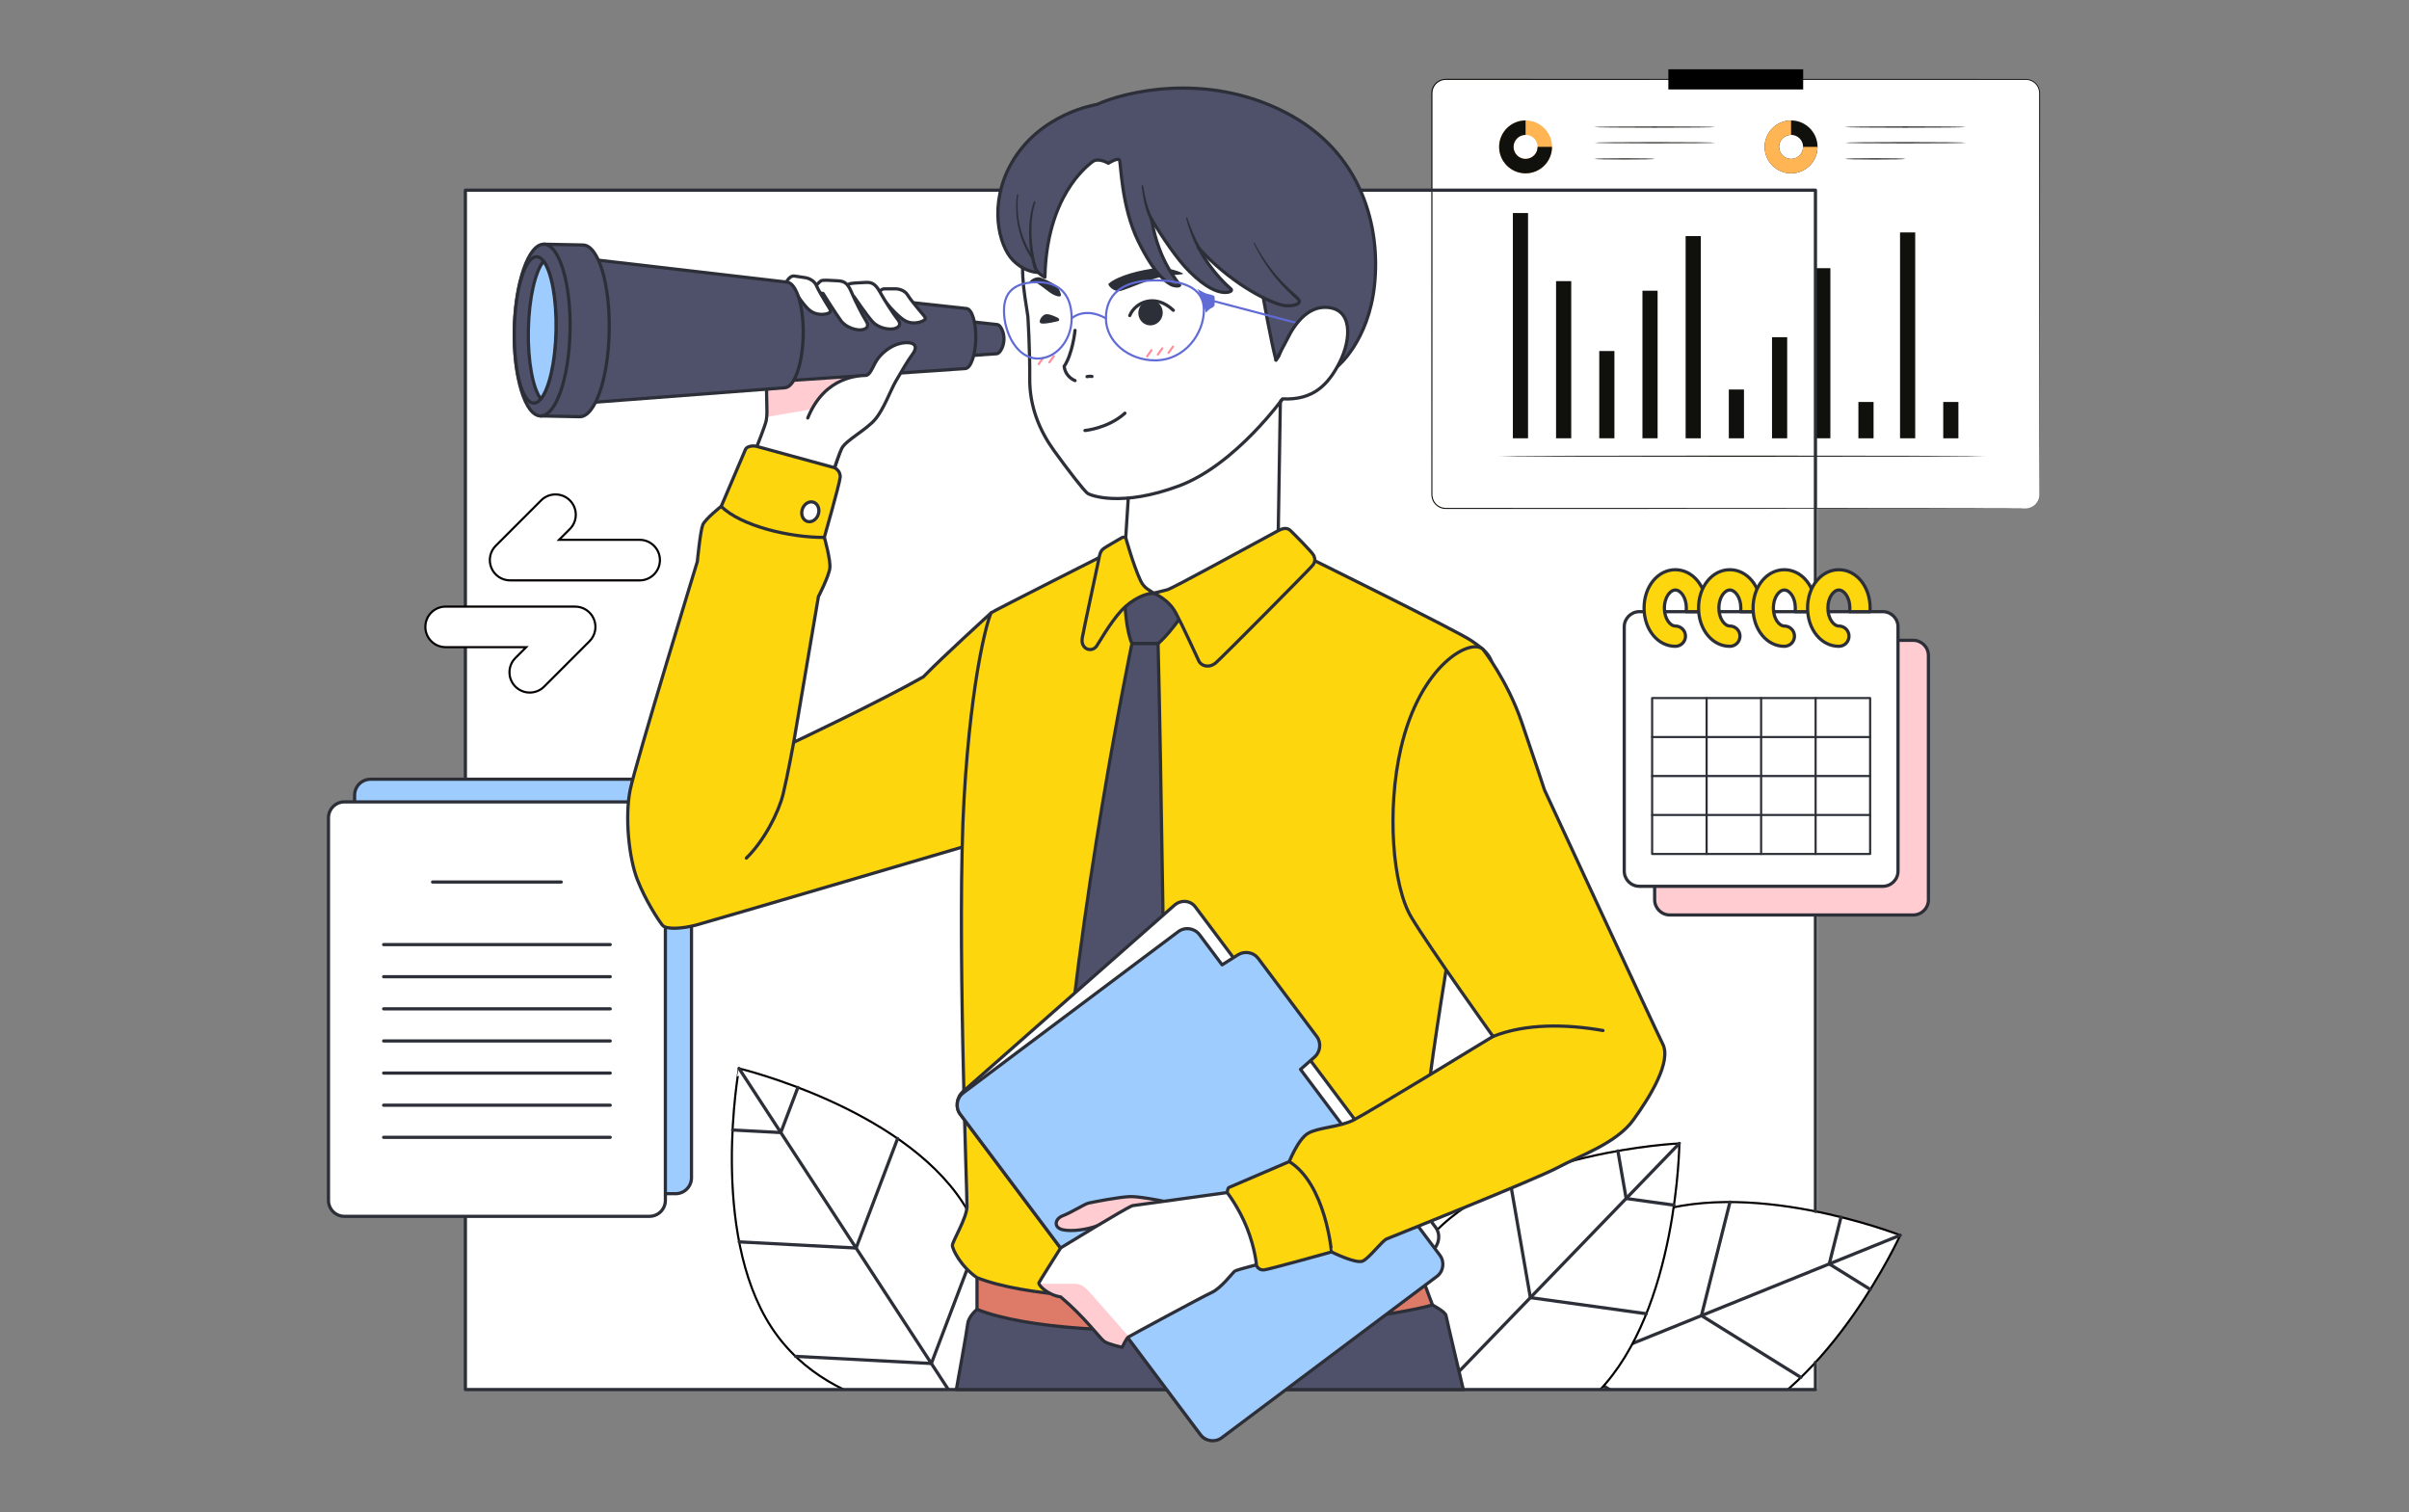 <?xml version="1.0" encoding="utf-8"?>
<!-- Generator: Adobe Illustrator 25.2.1, SVG Export Plug-In . SVG Version: 6.00 Build 0)  -->
<svg version="1.1" xmlns="http://www.w3.org/2000/svg" xmlns:xlink="http://www.w3.org/1999/xlink" x="0px" y="0px"
	 viewBox="0 0 1125 706.22" style="enable-background:new 0 0 1125 706.22;" xml:space="preserve">
<rect x="0" y="0" width="1125" height="706.22" fill="#808080" stroke="none"/>
<style type="text/css">
	.st0{clip-path:url(#SVGID_3_);}
	.st1{clip-path:url(#SVGID_4_);}
	.st2{clip-path:url(#SVGID_6_);fill:#CDE7F9;}
	
		.st3{clip-path:url(#SVGID_6_);fill:#FFFFFF;stroke:#10100C;stroke-width:0.05;stroke-linecap:round;stroke-linejoin:round;stroke-miterlimit:10;}
	.st4{clip-path:url(#SVGID_6_);}
	.st5{fill:#FFFFFF;}
	.st6{fill:#040000;}
	.st7{clip-path:url(#SVGID_6_);fill:#012B6D;stroke:#000000;stroke-miterlimit:10;}
	.st8{clip-path:url(#SVGID_6_);fill:#F7D441;stroke:#000000;stroke-miterlimit:10;}
	.st9{clip-path:url(#SVGID_6_);fill:#4082E2;stroke:#000000;stroke-miterlimit:10;}
	.st10{fill:#F8ECEB;stroke:#000000;stroke-miterlimit:10;}
	.st11{clip-path:url(#SVGID_6_);fill:#FFFAFA;stroke:#000000;stroke-miterlimit:10;}
	.st12{fill:#012B6D;}
	.st13{fill:none;stroke:#F9E7E1;stroke-width:3;stroke-miterlimit:10;}
	.st14{clip-path:url(#SVGID_6_);fill:none;stroke:#231815;stroke-width:2;stroke-miterlimit:10;}
	.st15{fill:#F9F9FA;stroke:#070606;stroke-miterlimit:10;}
	.st16{fill:#FFFAFA;}
	.st17{fill:none;stroke:#040000;stroke-width:1.5;stroke-miterlimit:10;}
	.st18{clip-path:url(#SVGID_6_);fill:#606060;}
	.st19{fill:#10100C;}
	.st20{fill:#FFB554;}
	.st21{clip-path:url(#SVGID_8_);}
	.st22{fill:#FFFFFF;stroke:#040000;stroke-miterlimit:10;}
	.st23{fill:none;stroke:#2D2F38;stroke-width:1.5;stroke-linecap:round;stroke-linejoin:round;stroke-miterlimit:10;}
	.st24{fill:#9ECCFF;stroke:#2D2F38;stroke-width:1.5;stroke-linecap:round;stroke-linejoin:round;stroke-miterlimit:10;}
	.st25{fill:#FFFFFF;stroke:#2D2F38;stroke-width:1.5;stroke-linecap:round;stroke-linejoin:round;stroke-miterlimit:10;}
	.st26{fill:#FED60D;stroke:#2D2F38;stroke-width:1.5;stroke-linecap:round;stroke-linejoin:round;stroke-miterlimit:10;}
	.st27{fill:#2D2F38;}
	.st28{fill:none;stroke:#FF8E98;stroke-linecap:round;stroke-linejoin:round;stroke-miterlimit:10;}
	.st29{fill:#4E5169;}
	.st30{fill:none;stroke:#606BD6;stroke-linecap:round;stroke-linejoin:round;stroke-miterlimit:10;}
	.st31{fill:#606BD6;}
	.st32{fill:#4E5169;stroke:#2D2F38;stroke-width:1.5;stroke-linecap:round;stroke-linejoin:round;stroke-miterlimit:10;}
	.st33{fill:#DE7A68;stroke:#2D2F38;stroke-width:1.5;stroke-linecap:round;stroke-linejoin:round;stroke-miterlimit:10;}
	.st34{fill:#FFCCD1;}
	.st35{fill:#FFCCD1;stroke:#2D2F38;stroke-width:1.5;stroke-linecap:round;stroke-linejoin:round;stroke-miterlimit:10;}
	.st36{fill:none;stroke:#2D2F38;stroke-linecap:round;stroke-linejoin:round;stroke-miterlimit:10;}
	.st37{fill:#BFBFBF;stroke:#040000;stroke-miterlimit:10;}
	.st38{fill:#F7D441;stroke:#000000;stroke-miterlimit:10;}
	.st39{fill:#53699B;}
	.st40{fill:#869093;stroke:#040000;stroke-miterlimit:10;}
	.st41{fill:#BACED8;stroke:#040000;stroke-miterlimit:10;}
	.st42{clip-path:url(#SVGID_10_);}
	.st43{clip-path:url(#SVGID_12_);fill:#CDE7F9;}
	
		.st44{clip-path:url(#SVGID_12_);fill:#FFFFFF;stroke:#10100C;stroke-width:0.05;stroke-linecap:round;stroke-linejoin:round;stroke-miterlimit:10;}
	.st45{clip-path:url(#SVGID_12_);}
	.st46{clip-path:url(#SVGID_12_);fill:#012B6D;stroke:#000000;stroke-miterlimit:10;}
	.st47{clip-path:url(#SVGID_12_);fill:#F7D441;stroke:#000000;stroke-miterlimit:10;}
	.st48{clip-path:url(#SVGID_12_);fill:#4082E2;stroke:#000000;stroke-miterlimit:10;}
	.st49{clip-path:url(#SVGID_12_);fill:#FFFAFA;stroke:#000000;stroke-miterlimit:10;}
	.st50{clip-path:url(#SVGID_12_);fill:#FFF206;stroke:#000000;stroke-miterlimit:10;}
	.st51{clip-path:url(#SVGID_12_);fill:none;stroke:#231815;stroke-width:2;stroke-miterlimit:10;}
	.st52{clip-path:url(#SVGID_12_);fill:#606060;}
	.st53{clip-path:url(#SVGID_14_);}
	.st54{clip-path:url(#SVGID_16_);fill:#CDE7F9;}
	
		.st55{clip-path:url(#SVGID_16_);fill:#FFFFFF;stroke:#10100C;stroke-width:0.05;stroke-linecap:round;stroke-linejoin:round;stroke-miterlimit:10;}
	.st56{clip-path:url(#SVGID_16_);}
	.st57{clip-path:url(#SVGID_16_);fill:#012B6D;stroke:#000000;stroke-miterlimit:10;}
	.st58{clip-path:url(#SVGID_16_);fill:#F7D441;stroke:#000000;stroke-miterlimit:10;}
	.st59{clip-path:url(#SVGID_16_);fill:#4082E2;stroke:#000000;stroke-miterlimit:10;}
	.st60{clip-path:url(#SVGID_16_);fill:#FFFAFA;stroke:#000000;stroke-miterlimit:10;}
	.st61{clip-path:url(#SVGID_16_);fill:#FFF206;stroke:#000000;stroke-miterlimit:10;}
	.st62{clip-path:url(#SVGID_16_);fill:none;stroke:#231815;stroke-width:2;stroke-miterlimit:10;}
	.st63{clip-path:url(#SVGID_16_);fill:#606060;}
	.st64{clip-path:url(#SVGID_18_);}
	.st65{fill:#CDE7F9;}
	.st66{fill:#606060;}
	.st67{fill:none;}
	.st68{fill:none;stroke:#070102;stroke-width:24;stroke-miterlimit:10;}
	.st69{clip-path:url(#SVGID_20_);}
	.st70{clip-path:url(#SVGID_22_);fill:#CDE7F9;}
	
		.st71{clip-path:url(#SVGID_22_);fill:#FFFFFF;stroke:#10100C;stroke-width:0.05;stroke-linecap:round;stroke-linejoin:round;stroke-miterlimit:10;}
	.st72{clip-path:url(#SVGID_22_);}
	.st73{clip-path:url(#SVGID_22_);fill:#012B6D;stroke:#000000;stroke-miterlimit:10;}
	.st74{clip-path:url(#SVGID_22_);fill:#F7D441;stroke:#000000;stroke-miterlimit:10;}
	.st75{clip-path:url(#SVGID_22_);fill:#4082E2;stroke:#000000;stroke-miterlimit:10;}
	.st76{clip-path:url(#SVGID_22_);fill:#FFFAFA;stroke:#000000;stroke-miterlimit:10;}
	.st77{clip-path:url(#SVGID_22_);fill:#FFF206;stroke:#000000;stroke-miterlimit:10;}
	.st78{clip-path:url(#SVGID_22_);fill:none;stroke:#231815;stroke-width:2;stroke-miterlimit:10;}
	.st79{clip-path:url(#SVGID_22_);fill:#606060;}
	.st80{clip-path:url(#SVGID_24_);}
	.st81{clip-path:url(#SVGID_26_);}
	.st82{clip-path:url(#SVGID_28_);fill:#CDE7F9;}
	.st83{clip-path:url(#SVGID_28_);}
	.st84{fill:#FFFFFF;stroke:#070001;stroke-width:1.5;stroke-miterlimit:10;}
	.st85{fill:#808080;stroke:#050000;stroke-width:1.5;stroke-miterlimit:10;}
	.st86{fill:#FFFFFF;stroke:#050000;stroke-width:1.5;stroke-miterlimit:10;}
	.st87{fill:none;stroke:#070001;stroke-width:1.5;stroke-miterlimit:10;}
	.st88{fill:#FFC36C;stroke:#050000;stroke-width:1.5;stroke-linecap:round;stroke-miterlimit:10;}
	.st89{clip-path:url(#SVGID_28_);fill:#FFFAFA;stroke:#000000;stroke-miterlimit:10;}
	.st90{clip-path:url(#SVGID_28_);fill:#4082E2;}
	.st91{clip-path:url(#SVGID_28_);fill:#012B6D;stroke:#000000;stroke-miterlimit:10;}
	.st92{clip-path:url(#SVGID_28_);fill:#606060;}
	.st93{fill:#FFFFFF;stroke:#10100C;stroke-width:0.05;stroke-linecap:round;stroke-linejoin:round;stroke-miterlimit:10;}
	.st94{clip-path:url(#SVGID_30_);}
	.st95{clip-path:url(#SVGID_32_);}
	.st96{clip-path:url(#SVGID_34_);fill:#CDE7F9;}
	.st97{clip-path:url(#SVGID_34_);}
	.st98{clip-path:url(#SVGID_34_);fill:#FFFAFA;stroke:#000000;stroke-miterlimit:10;}
	.st99{clip-path:url(#SVGID_34_);fill:#4082E2;}
	.st100{clip-path:url(#SVGID_34_);fill:#012B6D;stroke:#000000;stroke-miterlimit:10;}
	.st101{clip-path:url(#SVGID_34_);fill:#606060;}
	.st102{clip-path:url(#SVGID_36_);}
	.st103{clip-path:url(#SVGID_32_);fill:none;}
	.st104{clip-path:url(#SVGID_38_);}
	.st105{clip-path:url(#SVGID_40_);fill:#CDE7F9;}
	.st106{clip-path:url(#SVGID_40_);}
	.st107{clip-path:url(#SVGID_40_);fill:#FFFAFA;stroke:#000000;stroke-miterlimit:10;}
	.st108{clip-path:url(#SVGID_40_);fill:#4082E2;}
	.st109{clip-path:url(#SVGID_40_);fill:#012B6D;stroke:#000000;stroke-miterlimit:10;}
	.st110{clip-path:url(#SVGID_40_);fill:#606060;}
	.st111{clip-path:url(#SVGID_42_);}
	.st112{clip-path:url(#SVGID_44_);}
	.st113{clip-path:url(#SVGID_46_);fill:#CDE7F9;}
	.st114{clip-path:url(#SVGID_46_);}
	.st115{clip-path:url(#SVGID_46_);fill:#FFFAFA;stroke:#000000;stroke-miterlimit:10;}
	.st116{clip-path:url(#SVGID_46_);fill:#4082E2;}
	.st117{clip-path:url(#SVGID_46_);fill:#012B6D;stroke:#000000;stroke-miterlimit:10;}
	.st118{clip-path:url(#SVGID_46_);fill:#606060;}
	.st119{clip-path:url(#SVGID_48_);}
	.st120{clip-path:url(#SVGID_50_);}
	.st121{clip-path:url(#SVGID_52_);fill:#CDE7F9;}
	.st122{clip-path:url(#SVGID_52_);}
	.st123{clip-path:url(#SVGID_52_);fill:#FFFAFA;stroke:#000000;stroke-miterlimit:10;}
	.st124{clip-path:url(#SVGID_52_);fill:#4082E2;}
	.st125{clip-path:url(#SVGID_52_);fill:#012B6D;stroke:#000000;stroke-miterlimit:10;}
	.st126{clip-path:url(#SVGID_52_);fill:#606060;}
	.st127{clip-path:url(#SVGID_54_);}
	.st128{clip-path:url(#SVGID_56_);fill:#012B6D;stroke:#000000;stroke-miterlimit:10;}
	.st129{clip-path:url(#SVGID_56_);fill:#F7D441;stroke:#000000;stroke-miterlimit:10;}
	.st130{clip-path:url(#SVGID_56_);fill:#4082E2;stroke:#000000;stroke-miterlimit:10;}
	.st131{clip-path:url(#SVGID_56_);fill:#FFFAFA;stroke:#000000;stroke-miterlimit:10;}
	.st132{clip-path:url(#SVGID_56_);}
	.st133{clip-path:url(#SVGID_58_);}
	.st134{clip-path:url(#SVGID_58_);fill:#FFFAFA;stroke:#000000;stroke-miterlimit:10;}
	.st135{clip-path:url(#SVGID_58_);fill:#4082E2;stroke:#000000;stroke-miterlimit:10;}
	.st136{clip-path:url(#SVGID_58_);fill:#012B6D;stroke:#000000;stroke-miterlimit:10;}
	
		.st137{clip-path:url(#SVGID_60_);fill:#FFFFFF;stroke:#10100C;stroke-width:0.05;stroke-linecap:round;stroke-linejoin:round;stroke-miterlimit:10;}
	.st138{clip-path:url(#SVGID_60_);}
	.st139{clip-path:url(#SVGID_62_);}
	.st140{display:none;}
	.st141{display:inline;fill:none;stroke:#D62445;stroke-width:4;stroke-miterlimit:10;}
	.st142{display:inline;fill:none;stroke:#070102;stroke-width:4;stroke-miterlimit:10;}
</style>
<g id="圖層_1">
	<g>
		<defs>
			<path id="SVGID_31_" d="M1643.16,7429.77H844.5c-82.37,0-149.15-66.77-149.15-149.15V5168.91c0-82.37,66.77-149.15,149.15-149.15
				h798.66c82.37,0,149.15,66.77,149.15,149.15v2111.71C1792.31,7362.99,1725.53,7429.77,1643.16,7429.77z"/>
		</defs>
		<clipPath id="SVGID_3_">
			<use xlink:href="#SVGID_31_"  style="overflow:visible;"/>
		</clipPath>
		<g class="st0">
			<g>
				<defs>
					<rect id="SVGID_33_" x="684.31" y="675.35" width="1117" height="7435"/>
				</defs>
				<clipPath id="SVGID_4_">
					<use xlink:href="#SVGID_33_"  style="overflow:visible;"/>
				</clipPath>
				<rect x="684.31" y="675.2" style="clip-path:url(#SVGID_4_);fill:#CDE7F9;" width="1117.17" height="7435.31"/>
			</g>
		</g>
	</g>
	<g>
		<defs>
			<rect id="SVGID_59_" width="1125" height="706.22"/>
		</defs>
		<clipPath id="SVGID_6_">
			<use xlink:href="#SVGID_59_"  style="overflow:visible;"/>
		</clipPath>
		<rect x="217.33" y="88.8" class="st3" width="631.47" height="560.07"/>
		<g class="st4">
			<g>
				<path class="st5" d="M946.03,237.44H675.16c-3.57,0-6.47-2.9-6.47-6.47V43.54c0-3.57,2.9-6.47,6.47-6.47h270.87
					c3.57,0,6.47,2.9,6.47,6.47v187.43C952.51,234.54,949.61,237.44,946.03,237.44z"/>
				<g>
					<g>
						<path class="st19" d="M946.03,237.44c-0.01-0.05,0.87,0.1,2.4-0.49c0.75-0.3,1.64-0.84,2.44-1.75
							c0.79-0.9,1.46-2.21,1.56-3.79c-0.01-6.38-0.02-15.78-0.03-27.89c-0.02-24.23-0.05-59.27-0.08-102.58
							c-0.01-10.83-0.01-22.17-0.02-33.99c0-5.91-0.01-11.94-0.01-18.08c0-1.54,0-3.08,0-4.63c0.08-1.54-0.25-3.06-1.14-4.3
							c-0.86-1.24-2.2-2.16-3.69-2.49c-0.74-0.18-1.51-0.17-2.31-0.17c-0.79,0-1.59,0-2.38,0c-25.46,0.01-52.67,0.02-81.3,0.02
							c-57.26,0.01-120.21,0.01-186.28,0.02c-1.99-0.01-3.94,0.99-5.08,2.62c-0.59,0.8-0.94,1.75-1.08,2.72
							c-0.12,0.96-0.05,2.03-0.07,3.04c0,4.11,0,8.2,0,12.28c0,8.16,0,16.26,0,24.31c0,16.09,0,31.95,0,47.53
							c-0.01,31.16-0.01,61.22-0.02,89.85c0,3.58,0,7.14,0,10.67c-0.11,1.75,0.42,3.46,1.56,4.73c1.11,1.28,2.76,2.06,4.44,2.11
							c6.97,0.01,13.85,0.01,20.63,0.02c13.56,0,26.73,0.01,39.46,0.01c25.46,0.01,49.18,0.02,70.84,0.03
							c43.3,0.03,78.35,0.06,102.57,0.08c12.11,0.02,21.51,0.04,27.89,0.05c3.18,0.01,5.61,0.02,7.25,0.03
							C945.2,237.42,946.03,237.44,946.03,237.44s-0.84,0.02-2.47,0.03c-1.64,0.01-4.07,0.01-7.25,0.03
							c-6.38,0.01-15.78,0.03-27.89,0.05c-24.22,0.02-59.27,0.05-102.57,0.08c-21.65,0.01-45.37,0.02-70.84,0.03
							c-12.73,0-25.9,0.01-39.46,0.01c-6.79,0-13.67,0-20.65-0.01c-1.81-0.06-3.58-0.9-4.78-2.27c-1.23-1.35-1.8-3.26-1.68-5.04
							c0-3.53,0-7.09,0-10.67c0-28.63-0.01-58.69-0.02-89.85c0-15.58,0-31.44,0-47.53c0-8.05,0-16.15,0-24.31c0-4.08,0-8.17,0-12.28
							c0.02-1.03-0.06-2.03,0.07-3.11c0.15-1.06,0.54-2.09,1.18-2.95c1.23-1.76,3.35-2.85,5.51-2.83
							c66.07,0.01,129.02,0.01,186.28,0.02c28.63,0.01,55.84,0.02,81.3,0.02c0.8,0,1.59,0,2.38,0c0.78,0,1.61-0.01,2.41,0.18
							c1.59,0.36,3.02,1.34,3.94,2.66c0.95,1.31,1.3,3,1.22,4.55c0,1.55,0,3.09,0,4.63c0,6.14-0.01,12.17-0.01,18.08
							c-0.01,11.82-0.01,23.16-0.02,33.99c-0.03,43.3-0.06,78.35-0.08,102.58c-0.03,12.11-0.01,21.51-0.07,27.89
							c-0.11,1.61-0.8,2.94-1.6,3.84c-0.81,0.92-1.71,1.45-2.48,1.75c-0.76,0.31-1.39,0.37-1.8,0.43
							C946.24,237.44,946.03,237.44,946.03,237.44z"/>
					</g>
				</g>
			</g>
			<rect x="706.51" y="99.48" class="st19" width="7.08" height="105.18"/>
			<rect x="726.68" y="131.28" class="st19" width="7.08" height="73.38"/>
			<rect x="746.85" y="163.92" class="st19" width="7.08" height="40.74"/>
			<rect x="767.02" y="135.76" class="st19" width="7.08" height="68.9"/>
			<rect x="787.19" y="110.25" class="st19" width="7.08" height="94.42"/>
			<rect x="807.36" y="181.89" class="st19" width="7.08" height="22.78"/>
			<rect x="827.53" y="157.46" class="st19" width="7.08" height="47.21"/>
			<rect x="847.7" y="125.23" class="st19" width="7.08" height="79.43"/>
			<rect x="867.87" y="187.71" class="st19" width="7.08" height="16.96"/>
			<rect x="887.32" y="108.54" class="st19" width="7.08" height="96.12"/>
			<rect x="907.49" y="187.71" class="st19" width="7.08" height="16.96"/>
			<g>
				<g>
					<g>
						<path class="st19" d="M927.37,213.01c0,0.14-50.96,0.26-113.8,0.26c-62.87,0-113.81-0.12-113.81-0.26s50.95-0.26,113.81-0.26
							C876.41,212.75,927.37,212.87,927.37,213.01z"/>
					</g>
				</g>
			</g>
			<g>
				<g>
					<path class="st20" d="M712.45,80.94c-6.81,0-12.35-5.54-12.35-12.35c0-6.81,5.54-12.35,12.35-12.35
						c6.81,0,12.35,5.54,12.35,12.35C724.8,75.4,719.26,80.94,712.45,80.94z M712.45,62.98c-3.09,0-5.61,2.52-5.61,5.61
						c0,3.09,2.52,5.61,5.61,5.61c3.09,0,5.61-2.52,5.61-5.61C718.06,65.5,715.55,62.98,712.45,62.98z"/>
				</g>
				<path class="st19" d="M718.06,68.59c0,1.46-0.56,2.8-1.49,3.8c-1.03,1.11-2.5,1.81-4.13,1.81c-3.09,0-5.61-2.52-5.61-5.61
					c0-3.09,2.52-5.61,5.61-5.61v-6.74c-6.81,0-12.35,5.54-12.35,12.35c0,6.81,5.54,12.35,12.35,12.35c3.31,0,6.32-1.31,8.54-3.43
					c2.35-2.25,3.81-5.42,3.81-8.92H718.06z"/>
			</g>
			<g>
				<g>
					<path class="st19" d="M836.44,80.94c-6.81,0-12.35-5.54-12.35-12.35c0-6.81,5.54-12.35,12.35-12.35
						c6.81,0,12.35,5.54,12.35,12.35C848.79,75.4,843.25,80.94,836.44,80.94z M836.44,62.98c-3.09,0-5.61,2.52-5.61,5.61
						c0,3.09,2.52,5.61,5.61,5.61c3.09,0,5.61-2.52,5.61-5.61C842.05,65.5,839.54,62.98,836.44,62.98z"/>
				</g>
				<path class="st20" d="M842.05,68.59c0,1.46-0.56,2.8-1.49,3.8c-1.03,1.11-2.5,1.81-4.13,1.81c-3.09,0-5.61-2.52-5.61-5.61
					c0-3.09,2.52-5.61,5.61-5.61v-6.74c-6.81,0-12.35,5.54-12.35,12.35c0,6.81,5.54,12.35,12.35,12.35c3.31,0,6.32-1.31,8.54-3.43
					c2.35-2.25,3.81-5.42,3.81-8.92H842.05z"/>
			</g>
			<g>
				<g>
					<g>
						<g>
							<path class="st19" d="M801.01,59.34c0,0.14-12.69,0.26-28.34,0.26c-15.65,0-28.34-0.12-28.34-0.26
								c0-0.14,12.69-0.26,28.34-0.26C788.32,59.08,801.01,59.2,801.01,59.34z"/>
						</g>
					</g>
				</g>
				<g>
					<g>
						<g>
							<path class="st19" d="M801.01,66.64c0,0.14-12.63,0.26-28.21,0.26c-15.59,0-28.22-0.12-28.22-0.26
								c0-0.14,12.63-0.26,28.22-0.26C788.38,66.38,801.01,66.5,801.01,66.64z"/>
						</g>
					</g>
				</g>
				<g>
					<g>
						<g>
							<path class="st19" d="M772.8,74.2c0,0.14-6.32,0.26-14.11,0.26c-7.79,0-14.11-0.12-14.11-0.26c0-0.14,6.32-0.26,14.11-0.26
								C766.48,73.94,772.8,74.06,772.8,74.2z"/>
						</g>
					</g>
				</g>
			</g>
			<g>
				<g>
					<g>
						<g>
							<path d="M918.07,59.34c0,0.14-12.69,0.26-28.34,0.26c-15.65,0-28.34-0.12-28.34-0.26c0-0.14,12.69-0.26,28.34-0.26
								C905.38,59.08,918.07,59.2,918.07,59.34z"/>
						</g>
					</g>
				</g>
				<g>
					<g>
						<g>
							<path d="M918.07,66.64c0,0.14-12.63,0.26-28.21,0.26c-15.59,0-28.22-0.12-28.22-0.26c0-0.14,12.63-0.26,28.22-0.26
								C905.44,66.38,918.07,66.5,918.07,66.64z"/>
						</g>
					</g>
				</g>
				<g>
					<g>
						<g>
							<path d="M889.86,74.2c0,0.14-6.32,0.26-14.11,0.26c-7.79,0-14.11-0.12-14.11-0.26c0-0.14,6.32-0.26,14.11-0.26
								C883.54,73.94,889.86,74.06,889.86,74.2z"/>
						</g>
					</g>
				</g>
			</g>
			<rect x="779.12" y="32.35" width="62.96" height="9.42"/>
		</g>
		<g class="st4">
			<g>
				<defs>
					<rect id="SVGID_61_" x="329.86" y="474.7" width="563.52" height="174.17"/>
				</defs>
				<clipPath id="SVGID_8_">
					<use xlink:href="#SVGID_61_"  style="overflow:visible;"/>
				</clipPath>
				<g class="st21">
					<g>
						<g>
							<path class="st22" d="M805.91,667.28c-49.27,19.92-96.94-18.32-96.94-18.32s7.69-60.63,56.96-80.55
								c49.27-19.92,121.47,8.4,121.47,8.4S855.18,647.36,805.91,667.28z"/>
							<line class="st23" x1="887.39" y1="576.81" x2="708.97" y2="648.96"/>
						</g>
						<g>
							<polyline class="st23" points="788.83,672 734.9,638.47 750.36,576.88 							"/>
							<polyline class="st23" points="841,643.2 794.58,614.34 807.89,561.32 							"/>
							<polyline class="st23" points="873.4,602.11 854.26,590.21 859.75,568.34 							"/>
						</g>
					</g>
					<g>
						<g>
							<path class="st22" d="M746.54,649.71c-36.93,38.22-96.02,22.63-96.02,22.63s-17.6-58.53,19.33-96.74
								c36.93-38.22,114.41-41.66,114.41-41.66S783.47,611.49,746.54,649.71z"/>
							<line class="st23" x1="784.25" y1="533.94" x2="650.52" y2="672.35"/>
						</g>
						<g>
							<polyline class="st23" points="732.85,660.96 669.95,652.23 659.07,589.67 							"/>
							<polyline class="st23" points="768.82,613.46 714.68,605.94 705.32,552.09 							"/>
							<polyline class="st23" points="781.74,562.75 759.41,559.65 755.55,537.44 							"/>
						</g>
					</g>
					<g>
						<g>
							<path class="st22" d="M360.22,619.73c29.03,44.52,90,40.41,90,40.41s28.37-54.13-0.66-98.65
								c-29.02-44.52-104.45-62.57-104.45-62.57S331.19,575.21,360.22,619.73z"/>
							<line class="st23" x1="345.11" y1="498.91" x2="450.22" y2="660.14"/>
						</g>
						<g>
							<polyline class="st23" points="371.53,633.36 434.94,636.7 457.48,577.34 							"/>
							<polyline class="st23" points="345.2,579.91 399.79,582.78 419.18,531.67 							"/>
							<polyline class="st23" points="342.12,527.67 364.63,528.86 372.63,507.78 							"/>
						</g>
					</g>
				</g>
			</g>
			<polyline class="st23" points="847.81,636.2 847.81,648.88 217.33,648.88 217.33,88.8 847.81,88.8 847.81,565.66 			"/>
			<g>
				<path class="st24" d="M322.93,549.97c0,4.11-3.33,7.44-7.44,7.44H173.04c-4.11,0-7.44-3.33-7.44-7.44V371.32
					c0-4.11,3.33-7.44,7.44-7.44h142.45c4.11,0,7.44,3.33,7.44,7.44V549.97z"/>
				<path class="st25" d="M310.73,560.54c0,4.11-3.33,7.44-7.44,7.44H160.84c-4.11,0-7.44-3.33-7.44-7.44V381.89
					c0-4.11,3.33-7.44,7.44-7.44h142.45c4.11,0,7.44,3.33,7.44,7.44V560.54z"/>
				<line class="st23" x1="202.02" y1="411.87" x2="262.1" y2="411.87"/>
				<line class="st23" x1="179.16" y1="441.09" x2="284.97" y2="441.09"/>
				<line class="st23" x1="179.16" y1="456.09" x2="284.97" y2="456.09"/>
				<line class="st23" x1="179.16" y1="471.09" x2="284.97" y2="471.09"/>
				<line class="st23" x1="179.16" y1="486.09" x2="284.97" y2="486.09"/>
				<line class="st23" x1="179.16" y1="501.09" x2="284.97" y2="501.09"/>
				<line class="st23" x1="179.16" y1="516.09" x2="284.97" y2="516.09"/>
				<line class="st23" x1="179.16" y1="531.09" x2="284.97" y2="531.09"/>
			</g>
			<g>
				<g>
					<path class="st26" d="M336.8,236.45c0,0-7.4,5.82-8.58,8.58c-1.18,2.76-2.56,17.17-2.56,17.17s-28.81,94.11-31.37,106.64
						c-2.56,12.53-0.59,31.87,3.36,41.93s9.86,18.92,11.64,21.2c1.78,2.28,9.47,1.67,15.79,0c6.31-1.67,132.99-38.96,132.99-38.96
						l19.5-81.98l-14.57-24.97c0,0-23.28,21.11-31.77,29.99c-20.91,11.84-60.57,30.58-60.57,30.58l11.54-68.02
						c0,0,4.88-9.47,5.33-13.32c0.44-3.85-2.56-14.35-2.56-14.35L336.8,236.45z"/>
					<path class="st23" d="M370.64,346.65c0,0-2.86,15.69-4.93,24.17c-2.07,8.48-8.78,21.71-17.17,29.89"/>
				</g>
				<g>
					<polygon class="st5" points="598.14,173.8 596.26,291.01 523.16,291.01 530.66,173.8 					"/>
					<polygon class="st23" points="598.14,173.8 596.26,291.01 523.16,291.01 530.66,173.8 					"/>
				</g>
				<g>
					<path class="st25" d="M480.02,147.78c0,0,0.99,15.36,0.86,28.82c-0.13,13.45,4.76,24.71,11.35,33.84
						c6.59,9.14,14.12,18.85,15.66,19.93c1.54,1.08,15.85,6.48,42.58-3.42c26.72-9.91,49.27-41.77,49.27-41.77
						c21.13-10.68,40.99-71.09,22.13-101.61c-19.99-32.36-55.83-40.53-92.52-32.18c-35.76,8.14-45.04,34.85-49.77,56.47
						C475.77,125.22,478.15,135.1,480.02,147.78z"/>
					<g>
						<path class="st23" d="M527.61,147.35c2.36-5.93,11.57-10.75,20.34-2.46"/>
						<path class="st27" d="M517.68,132.49c-0.61,0.54,2.52,4.17,5.7,3.35c3.18-0.82,14.34-5.87,20.98-7.02
							c3.22-0.56,8.75-0.46,8.06-1.09c-0.69-0.63-6.93-3.07-12.16-2.53C532.82,125.95,522,128.67,517.68,132.49z"/>
						<path class="st27" d="M495.44,137.45c0,0-0.64-2.71-2.19-4.04c-1.54-1.33-6.99-4.03-8.32-3.96c-2.73,0.14-4.21,1.96-4.47,2.66
							c-0.15,0.41,2.34-0.38,3.16-0.21c0.81,0.17,4.67,3.23,6.5,4.57C492.49,138.21,495.84,139.35,495.44,137.45z"/>
						<path class="st27" d="M486.18,151c-1.65-0.57,0.28-3.66,1.9-4.18c1.62-0.52,4.68,1,5.73,1.49c1.04,0.49,0.95,1.37,0.59,1.55
							C494.03,150.03,487.7,151.54,486.18,151z"/>
						<path class="st27" d="M542.82,147.5c-0.82,3.15-3.96,5.06-7,4.27c-3.05-0.79-4.85-3.99-4.03-7.14c0.82-3.15,3.95-5.06,7-4.27
							C541.83,141.15,543.63,144.35,542.82,147.5z"/>
						<path class="st25" d="M502.04,154.27c0,0-1.08,10.86-5.08,16.8c0.39,3.68,3.17,5.95,5.08,6.65"/>
						<path class="st25" d="M507.64,175.87c0,0,1.43-0.3,2.31-0.07"/>
						<g>
							<line class="st28" x1="535.7" y1="166.4" x2="537.75" y2="163.51"/>
							<line class="st28" x1="540.71" y1="165.56" x2="542.77" y2="162.67"/>
							<line class="st28" x1="545.72" y1="164.74" x2="547.78" y2="161.85"/>
							<line class="st28" x1="485.08" y1="170" x2="487.14" y2="167.11"/>
							<line class="st28" x1="490.09" y1="169.17" x2="492.15" y2="166.28"/>
						</g>
						<path class="st25" d="M506.68,201.03c0,0,10.85-0.99,18.65-8.09"/>
					</g>
					<g>
						<g id="XMLID_11_">
							<path class="st29" d="M589.94,139c-8.55-4.26-20.1-12-30.09-23.15c6.53,12.31,14.51,18.51,15.11,19.18
								c0.8,0.9-1.09,1.78-3.84,1.49c-2.77-0.31-7.7-1.87-15.6-9.68c-5.92-5.87-12.86-16.38-17.71-24.36l-0.02,0.02
								c3.46,20.86,13.47,30.14,13.09,30.73c-0.36,0.59-3.03,0.38-4.43-0.59c-1.4-0.97-6.8-3.48-14.84-19.91
								c-8.05-16.41-8.1-36.7-8.83-38c-0.73-1.3-5.16,1.51-5.16,1.51s-4.71-2.86-7.46-0.69c-2.77,2.16-21.36,16.24-22.19,53.89
								c0,0-1.73-0.78-3.12-2.25c0,0-5.97,0.26-11.79-5.68c-6.68-6.8-11.53-26.35-0.59-45.48c13.33-23.28,39.75-27.23,39.75-27.23
								c12.74-5.8,50.5-15.39,87.51,3.41c37.01,18.8,44.99,54.6,42.17,80.95c-2.79,26.35-17.28,37.96-17.28,37.96l-22.44-14.8
								c0,0-3.32,8.29-6.3,11.84C593.49,159.13,589.94,139,589.94,139z"/>
						</g>
						<g>
							<path class="st23" d="M483.07,123.76c0.15,0.53,0.3,0.98,0.44,1.35c1.06,2.82,4.46,4.33,4.46,4.33
								c0.82-37.66,19.42-51.73,22.18-53.9s7.46,0.69,7.46,0.69s4.43-2.8,5.17-1.5s0.77,21.58,8.82,38s13.45,18.94,14.86,19.9
								c1.41,0.96,4.07,1.18,4.44,0.59c0.37-0.59-9.65-9.88-13.1-30.74"/>
							<g>
								<path class="st27" d="M483.54,94.47c-1.52,4.67-1.94,9.64-1.84,14.55c0.06,2.46,0.27,4.92,0.61,7.35
									c0.34,2.43,0.81,4.86,1.47,7.19l0,0.02c0.11,0.4-0.12,0.81-0.51,0.93c-0.4,0.11-0.81-0.12-0.93-0.51c0,0,0-0.01,0-0.02
									c-0.64-2.46-1.06-4.94-1.34-7.43c-0.28-2.49-0.44-5-0.44-7.5c0.02-5,0.56-10.06,2.24-14.82c0.07-0.2,0.29-0.31,0.5-0.24
									C483.5,94.04,483.61,94.26,483.54,94.47L483.54,94.47z"/>
							</g>
							<g>
								<path class="st27" d="M475.48,91.04c-0.53,5.08-0.26,10.24,0.97,15.19c1.21,4.94,3.25,9.7,6.16,13.84l0,0.01
									c0.18,0.25,0.12,0.6-0.14,0.78s-0.6,0.12-0.78-0.14c0,0,0-0.01-0.01-0.01c-2.93-4.33-4.92-9.22-6.07-14.28
									c-1.17-5.06-1.35-10.32-0.72-15.45c0.02-0.16,0.17-0.28,0.33-0.26C475.39,90.73,475.5,90.88,475.48,91.04z"/>
							</g>
							<path class="st23" d="M484.83,127.18c0,0-5.96,0.28-11.79-5.67c-6.67-6.81-11.52-26.37-0.59-45.48
								c13.32-23.28,39.76-27.23,39.76-27.23c12.73-5.82,50.51-15.39,87.51,3.4s44.99,54.61,42.18,80.95
								c-2.81,26.34-17.3,37.96-17.3,37.96l-22.43-14.8c0,0-3.34,8.29-6.3,11.84c-2.37-9.03-5.93-29.15-5.93-29.15"/>
							<g>
								<path class="st27" d="M559.18,116.2c-2.27-4.59-4.03-9.4-5.27-14.33c-0.04-0.16,0.06-0.33,0.22-0.37
									c0.16-0.04,0.32,0.05,0.37,0.21c1.52,4.81,3.53,9.44,6.01,13.79c0.2,0.36,0.08,0.82-0.28,1.02
									c-0.36,0.21-0.82,0.08-1.02-0.28C559.19,116.23,559.18,116.21,559.18,116.2z"/>
							</g>
							<path class="st23" d="M537.78,102.49c4.87,7.97,11.8,18.49,17.73,24.35c7.89,7.79,12.83,9.37,15.59,9.67
								c2.76,0.3,4.64-0.59,3.85-1.48c-0.6-0.67-8.58-6.88-15.12-19.18"/>
							<g>
								<path class="st27" d="M533.84,86.8c0.4,2.66,0.97,5.32,1.69,7.91c0.73,2.59,1.62,5.14,2.91,7.42l0.01,0.01
									c0.2,0.36,0.08,0.82-0.28,1.02s-0.82,0.08-1.02-0.28c-0.01-0.01-0.01-0.02-0.02-0.03c-1.28-2.53-2.05-5.19-2.68-7.86
									c-0.61-2.68-1.06-5.38-1.34-8.11c-0.02-0.2,0.13-0.39,0.33-0.41c0.2-0.02,0.38,0.12,0.41,0.31L533.84,86.8z"/>
							</g>
							<g>
								<path class="st27" d="M603.95,138.51c-1.89-1.77-3.77-3.61-5.52-5.55c-1.76-1.93-3.42-3.96-4.97-6.06
									c-1.55-2.1-2.98-4.28-4.33-6.51c-1.35-2.23-2.56-4.54-3.72-6.86c-0.05-0.11-0.01-0.24,0.1-0.29
									c0.1-0.05,0.23-0.01,0.29,0.09c1.23,2.27,2.51,4.52,3.92,6.69c1.41,2.16,2.9,4.27,4.5,6.29c1.6,2.02,3.3,3.96,5.1,5.8
									c1.8,1.85,3.69,3.58,5.64,5.29c0.31,0.27,0.34,0.75,0.07,1.06c-0.27,0.31-0.75,0.34-1.06,0.07
									C603.97,138.53,603.96,138.52,603.95,138.51L603.95,138.51z"/>
							</g>
							<path class="st23" d="M559.85,115.85c14.02,15.63,31.09,24.6,38.69,26.58c3.9,1.01,9.27-0.17,8.09-2.25
								c-0.27-0.48-1.04-1.19-2.16-2.22"/>
						</g>
					</g>
					<g>
						<path class="st30" d="M500.46,148.69c0,10.35-7.33,18.74-15.8,18.74c-9.73,0-15.8-12.06-15.8-22.41s7.08-13.25,15.8-13.25
							C495.46,131.78,500.46,138.34,500.46,148.69z"/>
						<path class="st30" d="M516.46,148.65c0,10.84,10.61,19.63,22.88,19.63c14.08,0,22.88-12.63,22.88-23.47
							c0-10.84-10.25-13.88-22.88-13.88C523.71,130.93,516.46,137.81,516.46,148.65z"/>
						<path class="st30" d="M500.46,148.65c0,0,5.95-5.61,15.99,0"/>
						<path class="st31" d="M559.13,134.9c0,0,3.07,1.89,4.62,2.29c1.55,0.41,3.48,0.56,3.48,1.66c0,1.11,0,3.03,0,3.4
							c0,0.37-0.33,1.18-1.52,1.64c-1.18,0.46-2.53,2.16-2.53,2.16S560.32,136.3,559.13,134.9z"/>
						<line class="st30" x1="565.16" y1="140.18" x2="611.85" y2="152.47"/>
					</g>
					<g>
						<path class="st5" d="M599.44,162.26c0,0,0.74-2.15,2.22-5c2.9-5.58,8.65-13.83,17.2-13.75c12.92,0.12,12.31,14.6,6.86,25.46
							c-5.03,10.01-12.12,16.93-24.34,17.58c-0.5,0.03-1.72,0.19-2.25,0.19C598.59,186.74,592.76,180.15,599.44,162.26z"/>
						<path class="st23" d="M595.86,168.15c0,0,3.07-5.45,7-13.06c3.16-5.32,8.5-11.65,16-11.58c12.92,0.12,12.31,14.6,6.86,25.46
							c-5.45,10.85-12.59,17.98-26.77,17.29l-0.97,1.29"/>
					</g>
				</g>
				<g>
					<path class="st32" d="M456.27,611.44c0,0-3.94,3.15-4.34,6.71s-5.33,30.73-5.33,30.73h236.77c0,0-7.79-32.8-8.09-34.58
						c-0.3-1.78-6.31-4.9-6.31-4.9L456.27,611.44z"/>
					<path class="st33" d="M661.28,588.86c-33.54,9.27-159.62,19.73-205.01,1.97v20.61c47.09,18.42,177.9,7.57,212.7-2.05
						L661.28,588.86z"/>
					<path class="st26" d="M609.63,259.68c0,0,70.88,34.92,77.54,39.51c6.66,4.59,10.95,7.84,9.91,16.72s-13.91,86.57-24.27,152.87
						s-12.13,98.65-12.13,100.23s8.29,11.84,8.29,13.61c0,1.78-3.55,9.28-7.7,12.04c-33.54,9.27-159.62,19.73-205.01,1.97
						c-7.5-5.18-11.49-13.17-11.49-15.09s6.66-12.58,6.81-18.05c0.15-5.48-4.88-131.41-1.33-191.19s11.74-85.44,12.73-86.23
						c0.99-0.79,55.64-28.41,55.64-28.41l11.47,19.61H551L609.63,259.68z"/>
					<g>
						<path class="st32" d="M525.21,277c0,5.62,0.67,17.17,3.4,23.53h12.21c0,0,8.21-6.59,17.39-23.53H525.21z"/>
						<path class="st32" d="M528.61,300.53c0,0-25.77,123.66-33.27,230.61c13.81,26.44,22.1,33.54,22.1,33.54l27.23-33.94
							c0,0-2.57-183.01-3.85-230.21H528.61z"/>
					</g>
					<path class="st26" d="M596.95,247.79c-13.41,7.21-49.42,27.03-51.89,27.63c-2.47,0.59-6.31,1.58-6.31,1.58
						s6.86,2.66,10.33,9.17c3.48,6.51,9.59,20.03,10.78,22.49c1.18,2.46,4.93,3.45,7.99,0.79s43.76-43.65,45.14-45.43
						c1.38-1.78,1.16-3.08,0.57-4.56s-9.77-10.61-10.88-11.67C601.57,246.73,599.98,246.16,596.95,247.79z"/>
					<path class="st26" d="M538.75,277c-3.48,0-9.94,2.53-15.22,8.29c-5.28,5.76-10.49,15.14-11.42,16.42
						c-2.37,3.26-7.55,1.37-6.71-3.75c0.64-3.89,7.23-34.13,7.67-36.5c0.44-2.37,0.74-3.92,2-5.03c1.26-1.11,8.07-4.81,8.81-5.33
						c0.74-0.52,1.84,0,1.84,0s3.53,12.82,6.89,19.98C534.31,274.7,536.68,275.44,538.75,277z"/>
				</g>
				<g>
					<g>
						<path class="st5" d="M364.35,144.25c0,0-5.03,26.49-5.99,32.41c-0.96,5.92,0.37,15.24-0.52,19.68
							c-0.89,4.44-12.58,32.19-12.58,32.19l37.51,10.28l30.09-87.99L364.35,144.25z"/>
						<path class="st34" d="M358.36,176.66c-0.86,5.26,0.09,13.2-0.31,18.02l42.27-7.18l12.54-36.67l-48.51-6.57
							C364.35,144.25,359.32,170.74,358.36,176.66z"/>
						<path class="st23" d="M364.35,144.25c0,0-5.03,26.49-5.99,32.41c-0.96,5.92,0.37,15.24-0.52,19.68
							c-0.89,4.44-12.58,32.19-12.58,32.19l37.51,10.28l30.09-87.99L364.35,144.25z"/>
					</g>
					<path class="st32" d="M465.58,165.18c1.24-0.12,3.21-3.12,3.28-6.74c0.07-3.62-1.77-6.7-3.01-6.86l-41.23-4.48l-0.42,20.9
						L465.58,165.18z"/>
					<path class="st32" d="M450.86,172.1c2.56-0.25,4.68-6.47,4.83-13.92c0.15-7.45-1.72-13.75-4.27-14.1l-84.89-9.21l-0.86,43.04
						L450.86,172.1z"/>
					<path class="st25" d="M409.3,139.73c0,0,0.9-4.86,3.82-4.86c2.91,0,4.05,0,5.28,0c1.23,0,4.14,0.7,5.42,2.82
						c1.28,2.12,4.05,5.38,5.57,7.25c1.53,1.87,2.96,3.16,2.71,4.04c-0.25,0.89-5.13,3.11-9.32,0.84
						c-4.19-2.27-10.21-10.01-10.21-10.01L409.3,139.73z"/>
					<path class="st25" d="M391.76,137.83c0,0,3.79-4.67,4.68-5.17c0.89-0.49,4.04-0.59,7.1-0.74c2.68-0.13,4.8-0.28,7.28,4.23
						s6.63,10.82,8.35,12.94c1.73,2.12,1.04,3.65-1.33,4.34s-7.5-0.05-10.36-3.21c-2.86-3.16-8.59-11.62-8.59-11.62L391.76,137.83z"
						/>
					<path class="st25" d="M378.34,136.37c0,0,4.26-4.89,5.19-5.29c0.93-0.4,4.09-0.17,7.14,0.01c2.68,0.15,4.8,0.22,6.8,4.96
						c2,4.74,5.46,11.45,6.96,13.74c1.5,2.29,0.65,3.74-1.78,4.18c-2.43,0.44-7.45-0.83-9.97-4.27c-2.52-3.44-8.32-12.68-8.32-12.68
						L378.34,136.37z"/>
					<path class="st25" d="M366.57,133.15c0,0,1.61-4.67,4.49-4.24c2.88,0.43,4,0.6,5.22,0.78c1.22,0.18,3.99,1.3,4.95,3.59
						s3.21,5.92,4.44,7.99c1.24,2.08,2.46,3.56,2.09,4.4c-0.37,0.84-5.53,2.32-9.35-0.54c-3.81-2.86-8.62-11.41-8.62-11.41
						L366.57,133.15z"/>
					<path class="st32" d="M366.6,181.06c4.49-0.34,8.23-11.3,8.5-24.49c0.26-13.19-3.03-24.29-7.51-24.81l-94.67-11.02l-1.35,67.55
						L366.6,181.06z"/>
					<path class="st32" d="M270.68,194.6c7.19,0.14,13.38-17.69,13.82-39.84c0.44-22.15-5.03-40.22-12.22-40.36L254,114.03
						l-1.6,80.2L270.68,194.6z"/>
					<path class="st32" d="M266.22,154.4c-0.44,22.15-6.63,39.99-13.82,39.84c-7.19-0.14-12.66-18.21-12.22-40.36
						c0.44-22.15,6.63-39.99,13.82-39.84C261.19,114.18,266.66,132.25,266.22,154.4z"/>
					<path class="st32" d="M259.66,154.26c-0.38,18.87-5.04,34.08-10.42,33.97c-5.38-0.11-9.43-15.49-9.05-34.36
						c0.38-18.87,5.04-34.08,10.42-33.97C255.98,120.01,260.03,135.39,259.66,154.26z"/>
					<path class="st24" d="M246.74,154.01c-0.3,14.83,2.15,27.46,5.82,32.26c3.86-4.65,6.81-17.18,7.1-32.01
						c0.3-14.83-2.15-27.46-5.82-32.26C249.98,126.65,247.04,139.18,246.74,154.01z"/>
					<g>
						<path class="st5" d="M384.65,234.28c0,0,6.41-21.11,8.48-24.96c2.07-3.85,11.44-8.58,15.59-13.51
							c4.14-4.93,7.1-13.48,9.67-17.89s5.52-9.53,7.74-12.49c2.22-2.96,1.92-5.7-3.4-5.4c-5.33,0.3-9.99,3.92-12.5,7.1
							c-2.52,3.18-3.5,7.99-5.93,8.16c-2.43,0.17-19.01-0.09-27.07,19.89c-8.07,19.98-12.87,33.88-12.87,33.88L384.65,234.28z"/>
						<path class="st23" d="M384.65,234.28c0,0,6.41-21.11,8.48-24.96c2.07-3.85,11.44-8.58,15.59-13.51
							c4.14-4.93,7.1-13.48,9.67-17.89s5.52-9.53,7.74-12.49c2.22-2.96,1.92-5.7-3.4-5.4c-5.33,0.3-9.99,3.92-12.5,7.1
							c-2.52,3.18-3.5,7.99-5.93,8.16c-2.43,0.17-19.01-0.09-27.07,19.89"/>
					</g>
					<path class="st26" d="M353.47,208.47l36.24,9.93c0,0,2.93,1.37,2.64,4.53c-0.3,3.16-7.4,28.02-7.4,28.02
						c-16.18,0.1-39.16-5.43-48.14-14.5c0,0,10.75-25.26,11.35-26.64S351.46,207.92,353.47,208.47z"/>
					<path class="st25" d="M382.13,240.23c-0.83,2.47-3.16,3.91-5.21,3.23c-2.05-0.69-3.05-3.24-2.22-5.71
						c0.82-2.47,3.16-3.91,5.21-3.23C381.96,235.21,382.95,237.76,382.13,240.23z"/>
				</g>
				<g>
					<path class="st25" d="M670.45,573.16c2.36,3.14,1.76,7.88-1.32,10.61L570.5,670.7c-3.09,2.72-7.49,2.38-9.85-0.76
						L448.43,520.29c-2.35-3.14-1.76-7.89,1.32-10.6l98.64-86.93c3.09-2.72,7.49-2.38,9.85,0.76L670.45,573.16z"/>
					<path class="st24" d="M578.12,445.87l-7.39,4.68l-10.55-14.07c-2.35-3.14-6.8-3.78-9.94-1.42l-100.4,75.29
						c-3.14,2.35-3.77,6.8-1.42,9.94l112.22,149.65c2.35,3.14,6.81,3.78,9.94,1.42l100.4-75.29c3.14-2.35,3.77-6.8,1.42-9.94
						l-65.06-86.76l6.56-5.78c2.75-2.42,3.21-6.67,1.07-9.52l-27.42-36.56C585.42,444.66,581.22,443.91,578.12,445.87z"/>
				</g>
				<g>
					<path class="st35" d="M547.82,561.82c0,0-14.7-3.16-19.83-3.06c-5.13,0.1-18.05,2.67-19.73,3.06c-1.68,0.39-8.19,4.5-11.94,5.9
						c-3.75,1.4-4.44,5.54,0,6.53c4.44,0.98,11.4-0.16,15.91-1.76c4.51-1.6,9.94,7.19,21.77,7.09
						C545.85,579.47,558.48,564.58,547.82,561.82z"/>
					<g>
						<path class="st5" d="M573.08,556.88l-44.2,6.11c-3.16,1.09-33.54,19.73-33.54,19.73c-1.38,2.17-9.67,15.29-10.16,16.28
							c-0.49,0.98,4.04,5.72,10.16,6.61c11.45,9.67,18.35,19.44,20.42,20.82s8.29,2.7,8.29,2.7s1.97-4.18,2.86-4.77
							c0.89-0.59,34.04-18.55,38.77-20.72c4.74-2.17,9.87-9.27,10.95-10.06c1.08-0.79,16.18-4.48,16.18-4.48
							S586.8,560.34,573.08,556.88z"/>
						<path class="st34" d="M507.67,602.16c-2.17-2.17-3.75-2.66-6.31-2.66c-1.87,0-11.19,0-16.14,0c0.55,1.55,4.71,5.33,10.12,6.12
							c11.45,9.67,18.35,19.44,20.42,20.82s8.29,2.7,8.29,2.7s1.97-4.18,2.86-4.77c0.03-0.02,0.13-0.08,0.27-0.15
							C521.1,617.26,509.28,603.77,507.67,602.16z"/>
						<path class="st23" d="M573.08,556.88l-44.2,6.11c-3.16,1.09-33.54,19.73-33.54,19.73c-1.38,2.17-9.67,15.29-10.16,16.28
							c-0.49,0.98,4.04,5.72,10.16,6.61c11.45,9.67,18.35,19.44,20.42,20.82s8.29,2.7,8.29,2.7s1.97-4.18,2.86-4.77
							c0.89-0.59,34.04-18.55,38.77-20.72c4.74-2.17,9.87-9.27,10.95-10.06c1.08-0.79,16.18-4.48,16.18-4.48
							S586.8,560.34,573.08,556.88z"/>
					</g>
					<g>
						<path class="st26" d="M692.64,303.32c0,0,11.26,14.32,17.97,33.86s10.65,31.66,10.65,31.66s51.11,110.4,55.25,118.69
							c4.14,8.29-5.92,24.66-13.81,35.52s-24.86,16.58-35.12,22.1c-10.26,5.52-77.54,32.36-79.91,33.34
							c-2.37,0.99-8.09,8.9-11.25,10.37c-3.16,1.47-14.6-4.25-14.6-4.25l-20.13-41.24c0,0,4.34-11.44,9.27-14.21
							c4.93-2.76,14.41-2.77,21.11-6.12c6.71-3.35,65.17-39.07,65.17-39.07s-29.26-40.85-38.14-55.64
							c-8.88-14.8-11.46-50.2-4.93-78.73C663.25,309.95,687.1,297.68,692.64,303.32z"/>
						<path class="st26" d="M602.08,542.42c0,0-27.61,11.8-28.2,12.1c-0.59,0.3-0.79,2.37-0.79,2.37s5.43,6.91,9.27,16.57
							c3.85,9.67,4.44,17.56,4.44,17.56s0.99,2.27,3.55,1.97c2.56-0.3,31.47-8.38,31.47-8.38S619.1,552.98,602.08,542.42z"/>
						<path class="st23" d="M697.25,483.98c15.38-6.17,34.47-5.73,51.34-2.77"/>
					</g>
				</g>
			</g>
			<g>
				<path class="st35" d="M900.58,420.16c0,3.92-3.18,7.1-7.1,7.1H779.82c-3.92,0-7.1-3.18-7.1-7.1V306.11c0-3.92,3.18-7.1,7.1-7.1
					h113.65c3.92,0,7.1,3.18,7.1,7.1V420.16z"/>
				<path class="st25" d="M886.37,406.77c0,3.92-3.18,7.1-7.1,7.1H765.62c-3.92,0-7.1-3.18-7.1-7.1V292.72c0-3.92,3.18-7.1,7.1-7.1
					h113.65c3.92,0,7.1,3.18,7.1,7.1V406.77z"/>
				<rect x="771.54" y="325.97" class="st36" width="101.81" height="72.81"/>
				<g>
					<line class="st36" x1="771.54" y1="344.17" x2="873.35" y2="344.17"/>
					<line class="st36" x1="771.54" y1="362.37" x2="873.35" y2="362.37"/>
					<line class="st36" x1="771.54" y1="380.57" x2="873.35" y2="380.57"/>
				</g>
				<g>
					<line class="st36" x1="796.99" y1="398.78" x2="796.99" y2="325.97"/>
					<line class="st36" x1="822.44" y1="398.78" x2="822.44" y2="325.97"/>
					<line class="st36" x1="847.89" y1="398.78" x2="847.89" y2="325.97"/>
				</g>
				<g>
					<path class="st26" d="M782.39,292.33c-2.43,0-5.13-3.45-5.13-8.41c0-4.96,2.7-8.41,5.13-8.41c2.43,0,5.13,3.45,5.13,8.41
						c0,0.58-0.07,1.14-0.15,1.7h9.54c0.04-0.56,0.07-1.13,0.07-1.7c0-10.03-6.41-17.88-14.6-17.88s-14.6,7.85-14.6,17.88
						c0,10.03,6.41,17.88,14.6,17.88c2.62,0,4.74-2.12,4.74-4.74C787.12,294.45,785,292.33,782.39,292.33z"/>
					<path class="st26" d="M807.84,292.33c-2.43,0-5.13-3.45-5.13-8.41c0-4.96,2.7-8.41,5.13-8.41c2.43,0,5.13,3.45,5.13,8.41
						c0,0.58-0.07,1.14-0.15,1.7h9.54c0.04-0.56,0.07-1.13,0.07-1.7c0-10.03-6.41-17.88-14.6-17.88s-14.6,7.85-14.6,17.88
						c0,10.03,6.42,17.88,14.6,17.88c2.61,0,4.74-2.12,4.74-4.74C812.58,294.45,810.45,292.33,807.84,292.33z"/>
					<path class="st26" d="M833.29,292.33c-2.43,0-5.13-3.45-5.13-8.41c0-4.96,2.7-8.41,5.13-8.41c2.43,0,5.13,3.45,5.13,8.41
						c0,0.58-0.07,1.14-0.15,1.7h9.54c0.04-0.56,0.07-1.13,0.07-1.7c0-10.03-6.41-17.88-14.6-17.88c-8.19,0-14.6,7.85-14.6,17.88
						c0,10.03,6.41,17.88,14.6,17.88c2.62,0,4.74-2.12,4.74-4.74C838.03,294.45,835.91,292.33,833.29,292.33z"/>
					<path class="st26" d="M858.75,292.33c-2.43,0-5.13-3.45-5.13-8.41c0-4.96,2.7-8.41,5.13-8.41c2.43,0,5.13,3.45,5.13,8.41
						c0,0.58-0.07,1.14-0.15,1.7h9.54c0.04-0.56,0.07-1.13,0.07-1.7c0-10.03-6.41-17.88-14.6-17.88s-14.6,7.85-14.6,17.88
						c0,10.03,6.41,17.88,14.6,17.88c2.62,0,4.74-2.12,4.74-4.74C863.48,294.45,861.36,292.33,858.75,292.33z"/>
				</g>
			</g>
			<g>
				<g>
					<path class="st22" d="M247.4,323.4c-2.42,0-4.85-0.92-6.7-2.77c-3.7-3.7-3.7-9.7,0-13.39l5.04-5.04h-37.63
						c-5.23,0-9.47-4.24-9.47-9.47s4.24-9.47,9.47-9.47h60.49c3.83,0,7.28,2.31,8.75,5.85c1.47,3.54,0.66,7.61-2.05,10.32
						l-21.21,21.21C252.25,322.47,249.83,323.4,247.4,323.4z"/>
				</g>
				<g>
					<path class="st22" d="M259.42,230.88c2.42,0,4.85,0.92,6.7,2.77c3.7,3.7,3.7,9.7,0,13.39l-5.04,5.04h37.63
						c5.23,0,9.47,4.24,9.47,9.47s-4.24,9.47-9.47,9.47h-60.49c-3.83,0-7.28-2.31-8.75-5.85c-1.47-3.54-0.66-7.61,2.05-10.32
						l21.21-21.21C254.57,231.8,257,230.88,259.42,230.88z"/>
				</g>
			</g>
		</g>
	</g>
</g>
<g id="圖層_2" class="st140">
</g>
</svg>
